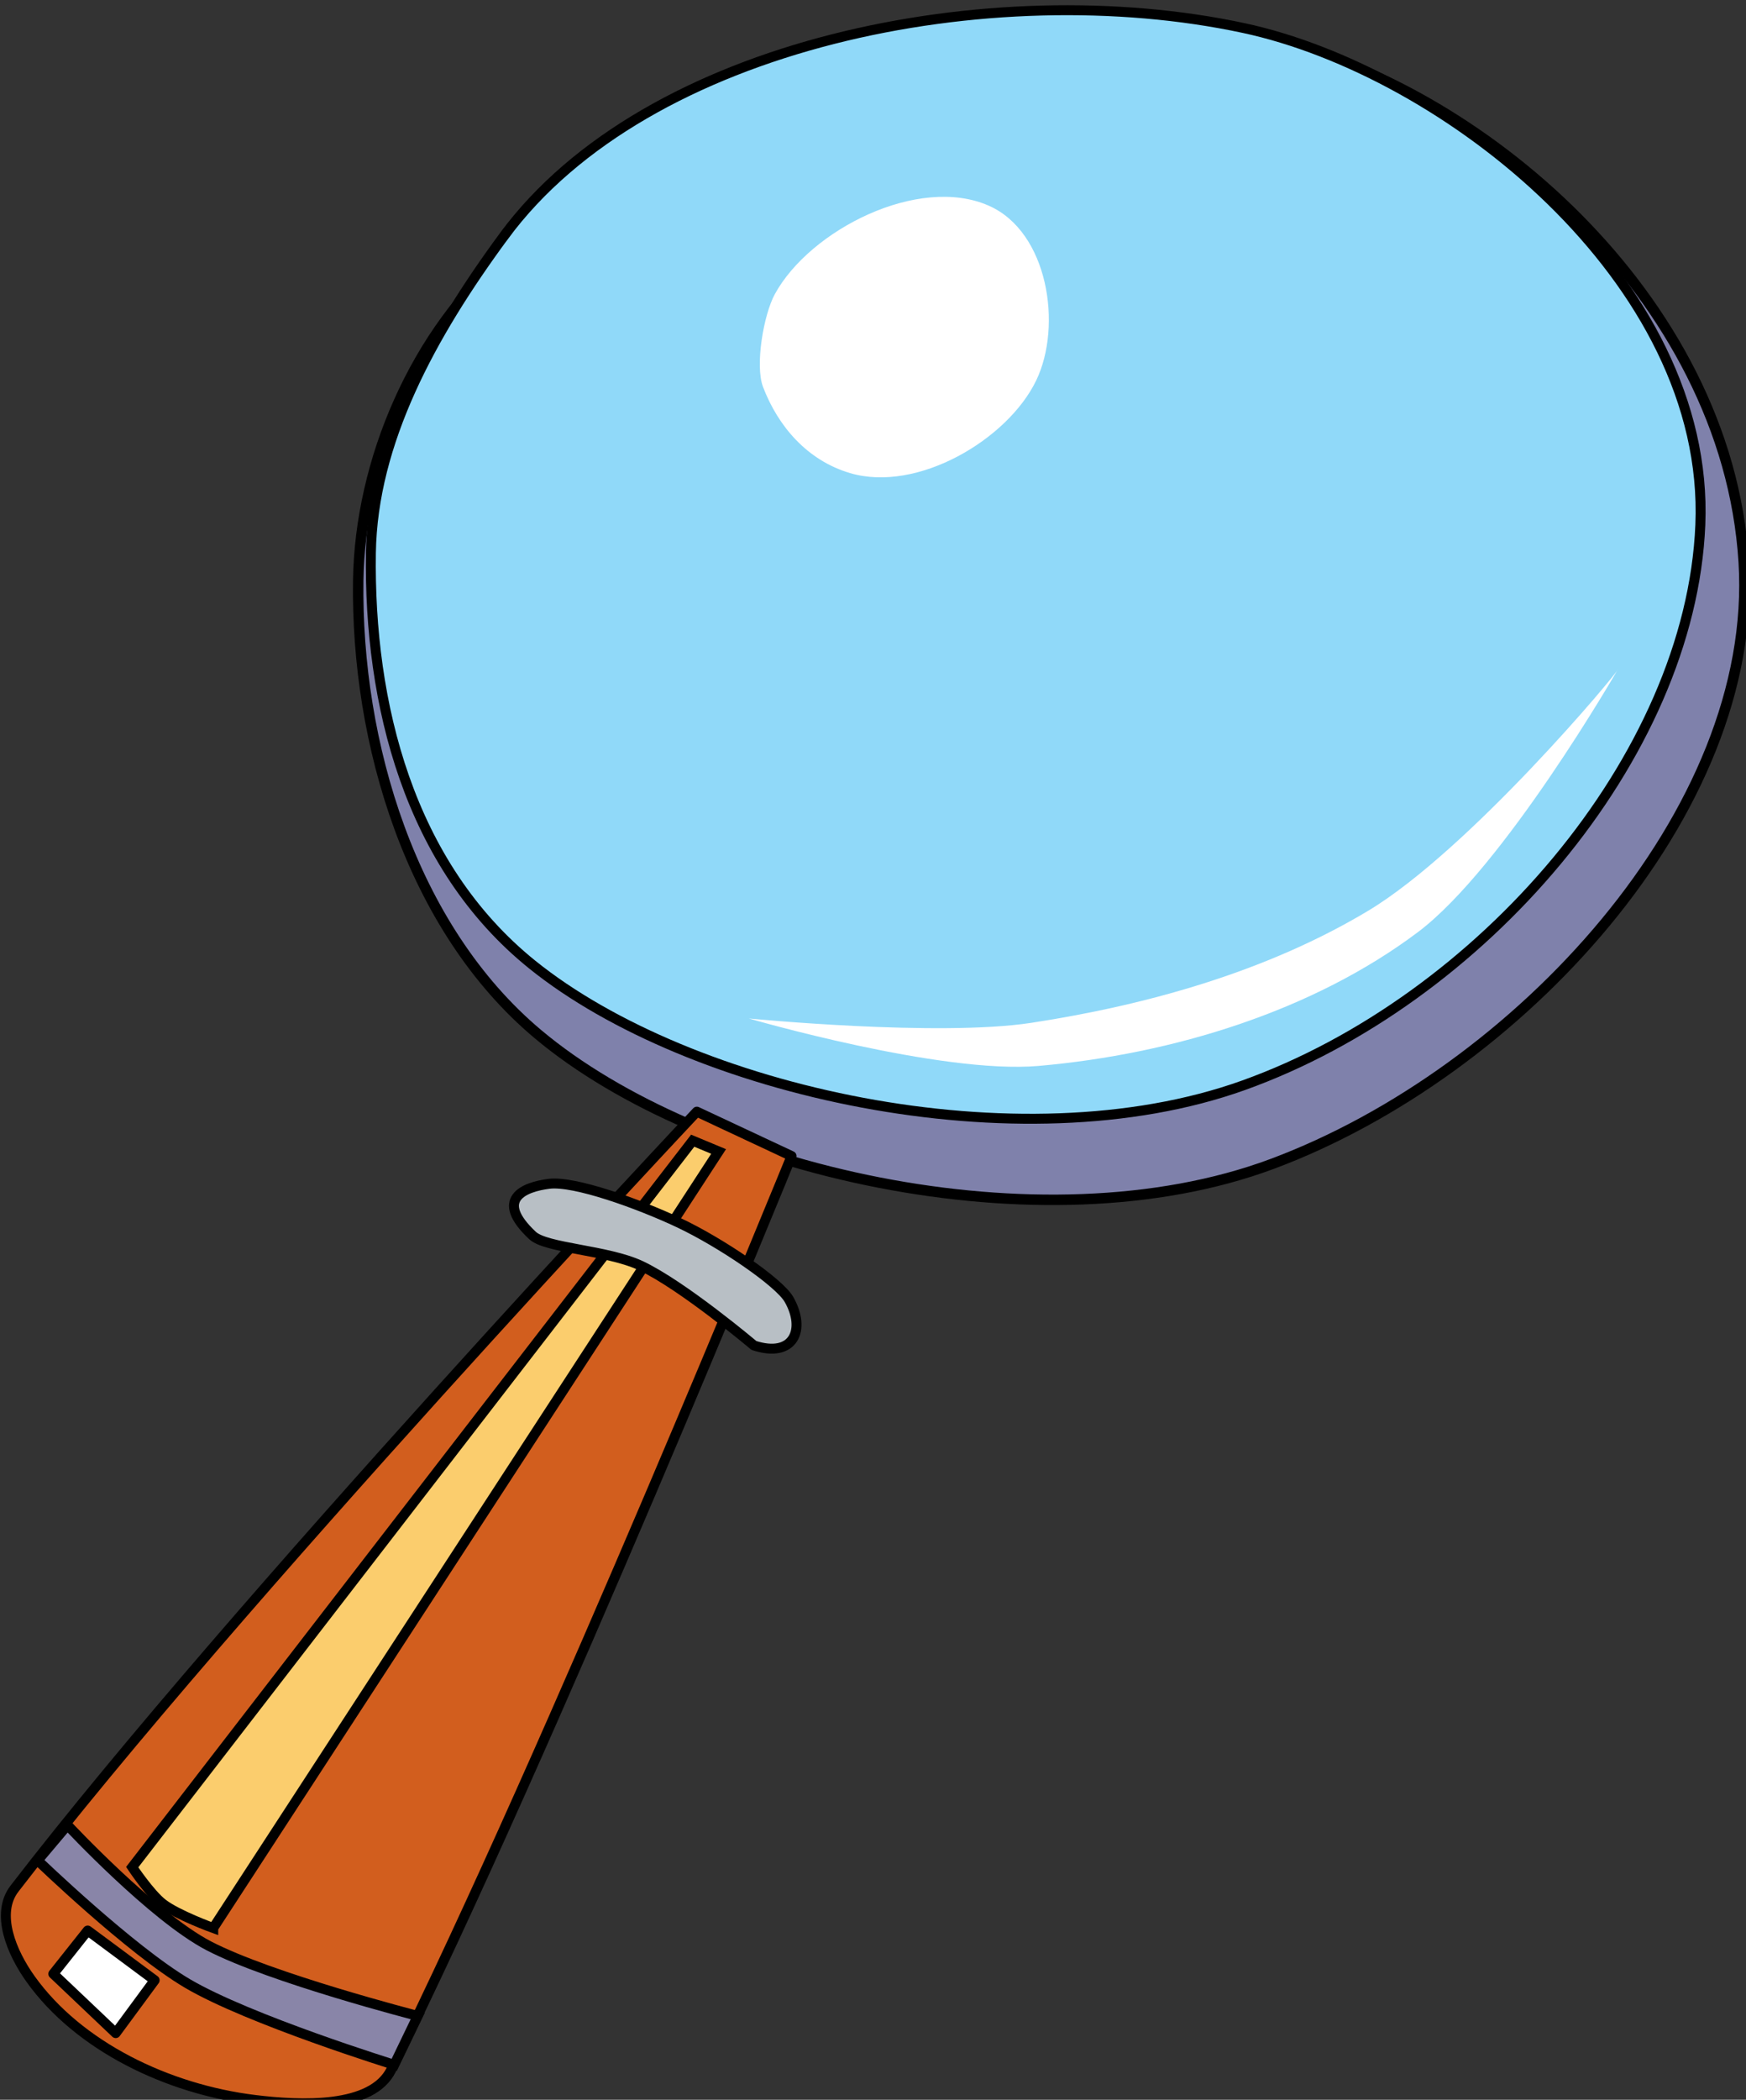 <?xml version="1.0" encoding="UTF-8" standalone="no"?>
<!-- Created with Inkscape (http://www.inkscape.org/) -->

<svg
   xmlns:dc="http://purl.org/dc/elements/1.1/"
   xmlns:cc="http://creativecommons.org/ns#"
   xmlns:rdf="http://www.w3.org/1999/02/22-rdf-syntax-ns#"
   xmlns:svg="http://www.w3.org/2000/svg"
   xmlns="http://www.w3.org/2000/svg"
   xmlns:sodipodi="http://sodipodi.sourceforge.net/DTD/sodipodi-0.dtd"
   xmlns:inkscape="http://www.inkscape.org/namespaces/inkscape"
   width="85.999mm"
   height="103.359mm"
   viewBox="0 0 85.999 103.359"
   version="1.1"
   id="svg23499"
   inkscape:version="0.92.4 (5da689c313, 2019-01-14)"
   sodipodi:docname="1467433154.svg">
  <rect x="0" y="0" width="85.999" height="103.359" fill="#333333" stroke="none"/>
  <defs
     id="defs23493" />
  <sodipodi:namedview
     id="base"
     pagecolor="#ffffff"
     bordercolor="#666666"
     borderopacity="1.0"
     inkscape:pageopacity="0.0"
     inkscape:pageshadow="2"
     inkscape:zoom="0.35"
     inkscape:cx="171.09002"
     inkscape:cy="335.32482"
     inkscape:document-units="mm"
     inkscape:current-layer="layer1"
     showgrid="false"
     fit-margin-top="0"
     fit-margin-left="0"
     fit-margin-right="0"
     fit-margin-bottom="0"
     inkscape:window-width="1920"
     inkscape:window-height="1013"
     inkscape:window-x="-9"
     inkscape:window-y="-9"
     inkscape:window-maximized="1" />
  <g
     inkscape:label="Layer 1"
     inkscape:groupmode="layer"
     id="layer1"
     transform="translate(-60.566,-134.195)">
    <g
       transform="matrix(0.265,0,0,0.265,32.069,-29.205)"
       id="layer1-7"
       inkscape:label="Layer 1">
      <path
         style="fill:#7f81ab;fill-opacity:1;fill-rule:evenodd;stroke:#000000;stroke-width:1.943px;stroke-linecap:butt;stroke-linejoin:miter;stroke-opacity:1"
         d="m 202.13,663.41 c 36.733,-30.84 92.695,-50.285 140.959,-39.553 38.61,8.585 85.476,47.54 88.551,97.163 2.876,46.413 -42.157,94.83 -87.648,111.781 -43.072,16.049 -106.23,1.238 -136.441,-24.076 -23.68,-19.841 -33.855,-54.244 -33.433,-84.265 0.309,-21.98 10.513,-46.359 28.011,-61.049 z"
         id="path4915"
         inkscape:connector-curvature="0"
         sodipodi:nodetypes="assassa" />
      <path
         sodipodi:nodetypes="sssasss"
         inkscape:connector-curvature="0"
         id="path4187"
         d="m 201.207,660.443 c 26.529,-35.999 90.684,-48.635 137.446,-38.639 37.408,7.996 86.82,46.788 84.919,92.294 -1.807,43.266 -40.844,88.32 -84.919,104.106 -41.731,14.947 -102.923,1.153 -132.194,-22.423 -22.942,-18.479 -30.393,-48.518 -29.984,-76.478 0.3,-20.471 11.128,-40.401 24.732,-58.86 z"
         style="fill:#90d9f9;fill-opacity:1;fill-rule:evenodd;stroke:#000000;stroke-width:1.846px;stroke-linecap:butt;stroke-linejoin:miter;stroke-opacity:1" />
      <path
         sodipodi:nodetypes="ccssssc"
         inkscape:connector-curvature="0"
         id="path4917"
         d="m 237.056,823.097 17.606,8.243 c 0,0 -45.055,110.595 -74.405,169.724 -3.599,7.251 -16.76,6.665 -25.388,5.606 -16.181,-1.986 -32.727,-9.971 -41.659,-22.471 -3.527,-4.936 -6.554,-12.138 -2.989,-16.769 C 150.945,914.536 237.056,823.097 237.056,823.097 Z"
         style="fill:#d25e1e;fill-opacity:1;fill-rule:evenodd;stroke:#000000;stroke-width:1.846px;stroke-linecap:butt;stroke-linejoin:round;stroke-opacity:1" />
      <path
         sodipodi:nodetypes="csccscc"
         inkscape:connector-curvature="0"
         id="path4919"
         d="m 120.071,955.618 c 0,0 15.855,17.006 26.264,22.423 11.559,6.015 38.856,13.025 38.856,13.025 l -4.377,9.08 c 0,0 -26.927,-8.342 -38.418,-15.098 -10.601,-6.233 -27.86,-22.87 -27.86,-22.87 z"
         style="fill:#8985a8;fill-opacity:1;fill-rule:evenodd;stroke:#000000;stroke-width:1.846px;stroke-linecap:butt;stroke-linejoin:miter;stroke-opacity:1" />
      <path
         sodipodi:nodetypes="ccccc"
         inkscape:connector-curvature="0"
         id="path4921"
         d="m 123.833,975.204 12.449,9.234 -7.238,9.82 -11.6,-11.011 z"
         style="fill:#ffffff;fill-opacity:1;fill-rule:evenodd;stroke:#000000;stroke-width:1.846px;stroke-linecap:butt;stroke-linejoin:round;stroke-opacity:1" />
      <path
         sodipodi:nodetypes="ccccsc"
         inkscape:connector-curvature="0"
         id="path4923"
         d="m 147.172,974.741 93.93,-144.25 -4.815,-2.002 -104.179,134.938 c 0,0 3.304,4.965 5.69,6.807 2.698,2.083 9.374,4.508 9.374,4.508 z"
         style="fill:#fbcd6d;fill-opacity:1;fill-rule:evenodd;stroke:#000000;stroke-width:1.846px;stroke-linecap:butt;stroke-linejoin:miter;stroke-opacity:1" />
      <path
         sodipodi:nodetypes="sacssss"
         inkscape:connector-curvature="0"
         id="path4925"
         d="m 206.522,846.107 c 2.549,2.387 13.9,2.665 20.135,5.606 7.86,3.707 21.011,14.815 21.011,14.815 7.393,2.415 9.719,-2.936 6.513,-8.55 -1.825,-3.196 -12.63,-10.562 -20.52,-14.273 -7.509,-3.532 -19.392,-7.798 -24.075,-7.207 -4.615,0.582 -10.312,2.821 -3.064,9.61 z"
         style="fill:#b8bfc5;fill-opacity:1;fill-rule:evenodd;stroke:#000000;stroke-width:1.846px;stroke-linecap:round;stroke-linejoin:round;stroke-opacity:1" />
      <path
         sodipodi:nodetypes="csacssc"
         inkscape:connector-curvature="0"
         id="path4927"
         d="m 246.73,805.791 c 0,0 35.257,3.449 52.527,0.801 21.896,-3.357 44.034,-9.677 62.595,-20.821 18.81,-11.294 46.608,-44.464 46.399,-44.846 0,0 -21.182,36.827 -37.207,48.85 -19.464,14.602 -45.415,22.634 -70.474,24.825 -18.149,1.587 -53.84,-8.809 -53.84,-8.809 z"
         style="fill:#ffffff;fill-rule:evenodd;stroke:none;stroke-width:1px;stroke-linecap:butt;stroke-linejoin:miter;stroke-opacity:1" />
      <path
         sodipodi:nodetypes="ssssss"
         inkscape:connector-curvature="0"
         id="path4929"
         d="m 251.545,671.254 c 6.501,-11.921 26.737,-22.244 39.833,-16.417 10.947,4.871 13.664,22.243 8.755,32.433 -5.293,10.985 -22.091,20.904 -34.58,17.218 -8.012,-2.365 -13.427,-8.744 -16.196,-16.016 -1.525,-4.006 0.119,-13.422 2.189,-17.218 z"
         style="fill:#ffffff;fill-rule:evenodd;stroke:none;stroke-width:1px;stroke-linecap:butt;stroke-linejoin:miter;stroke-opacity:1" />
    </g>
  </g>
</svg>
